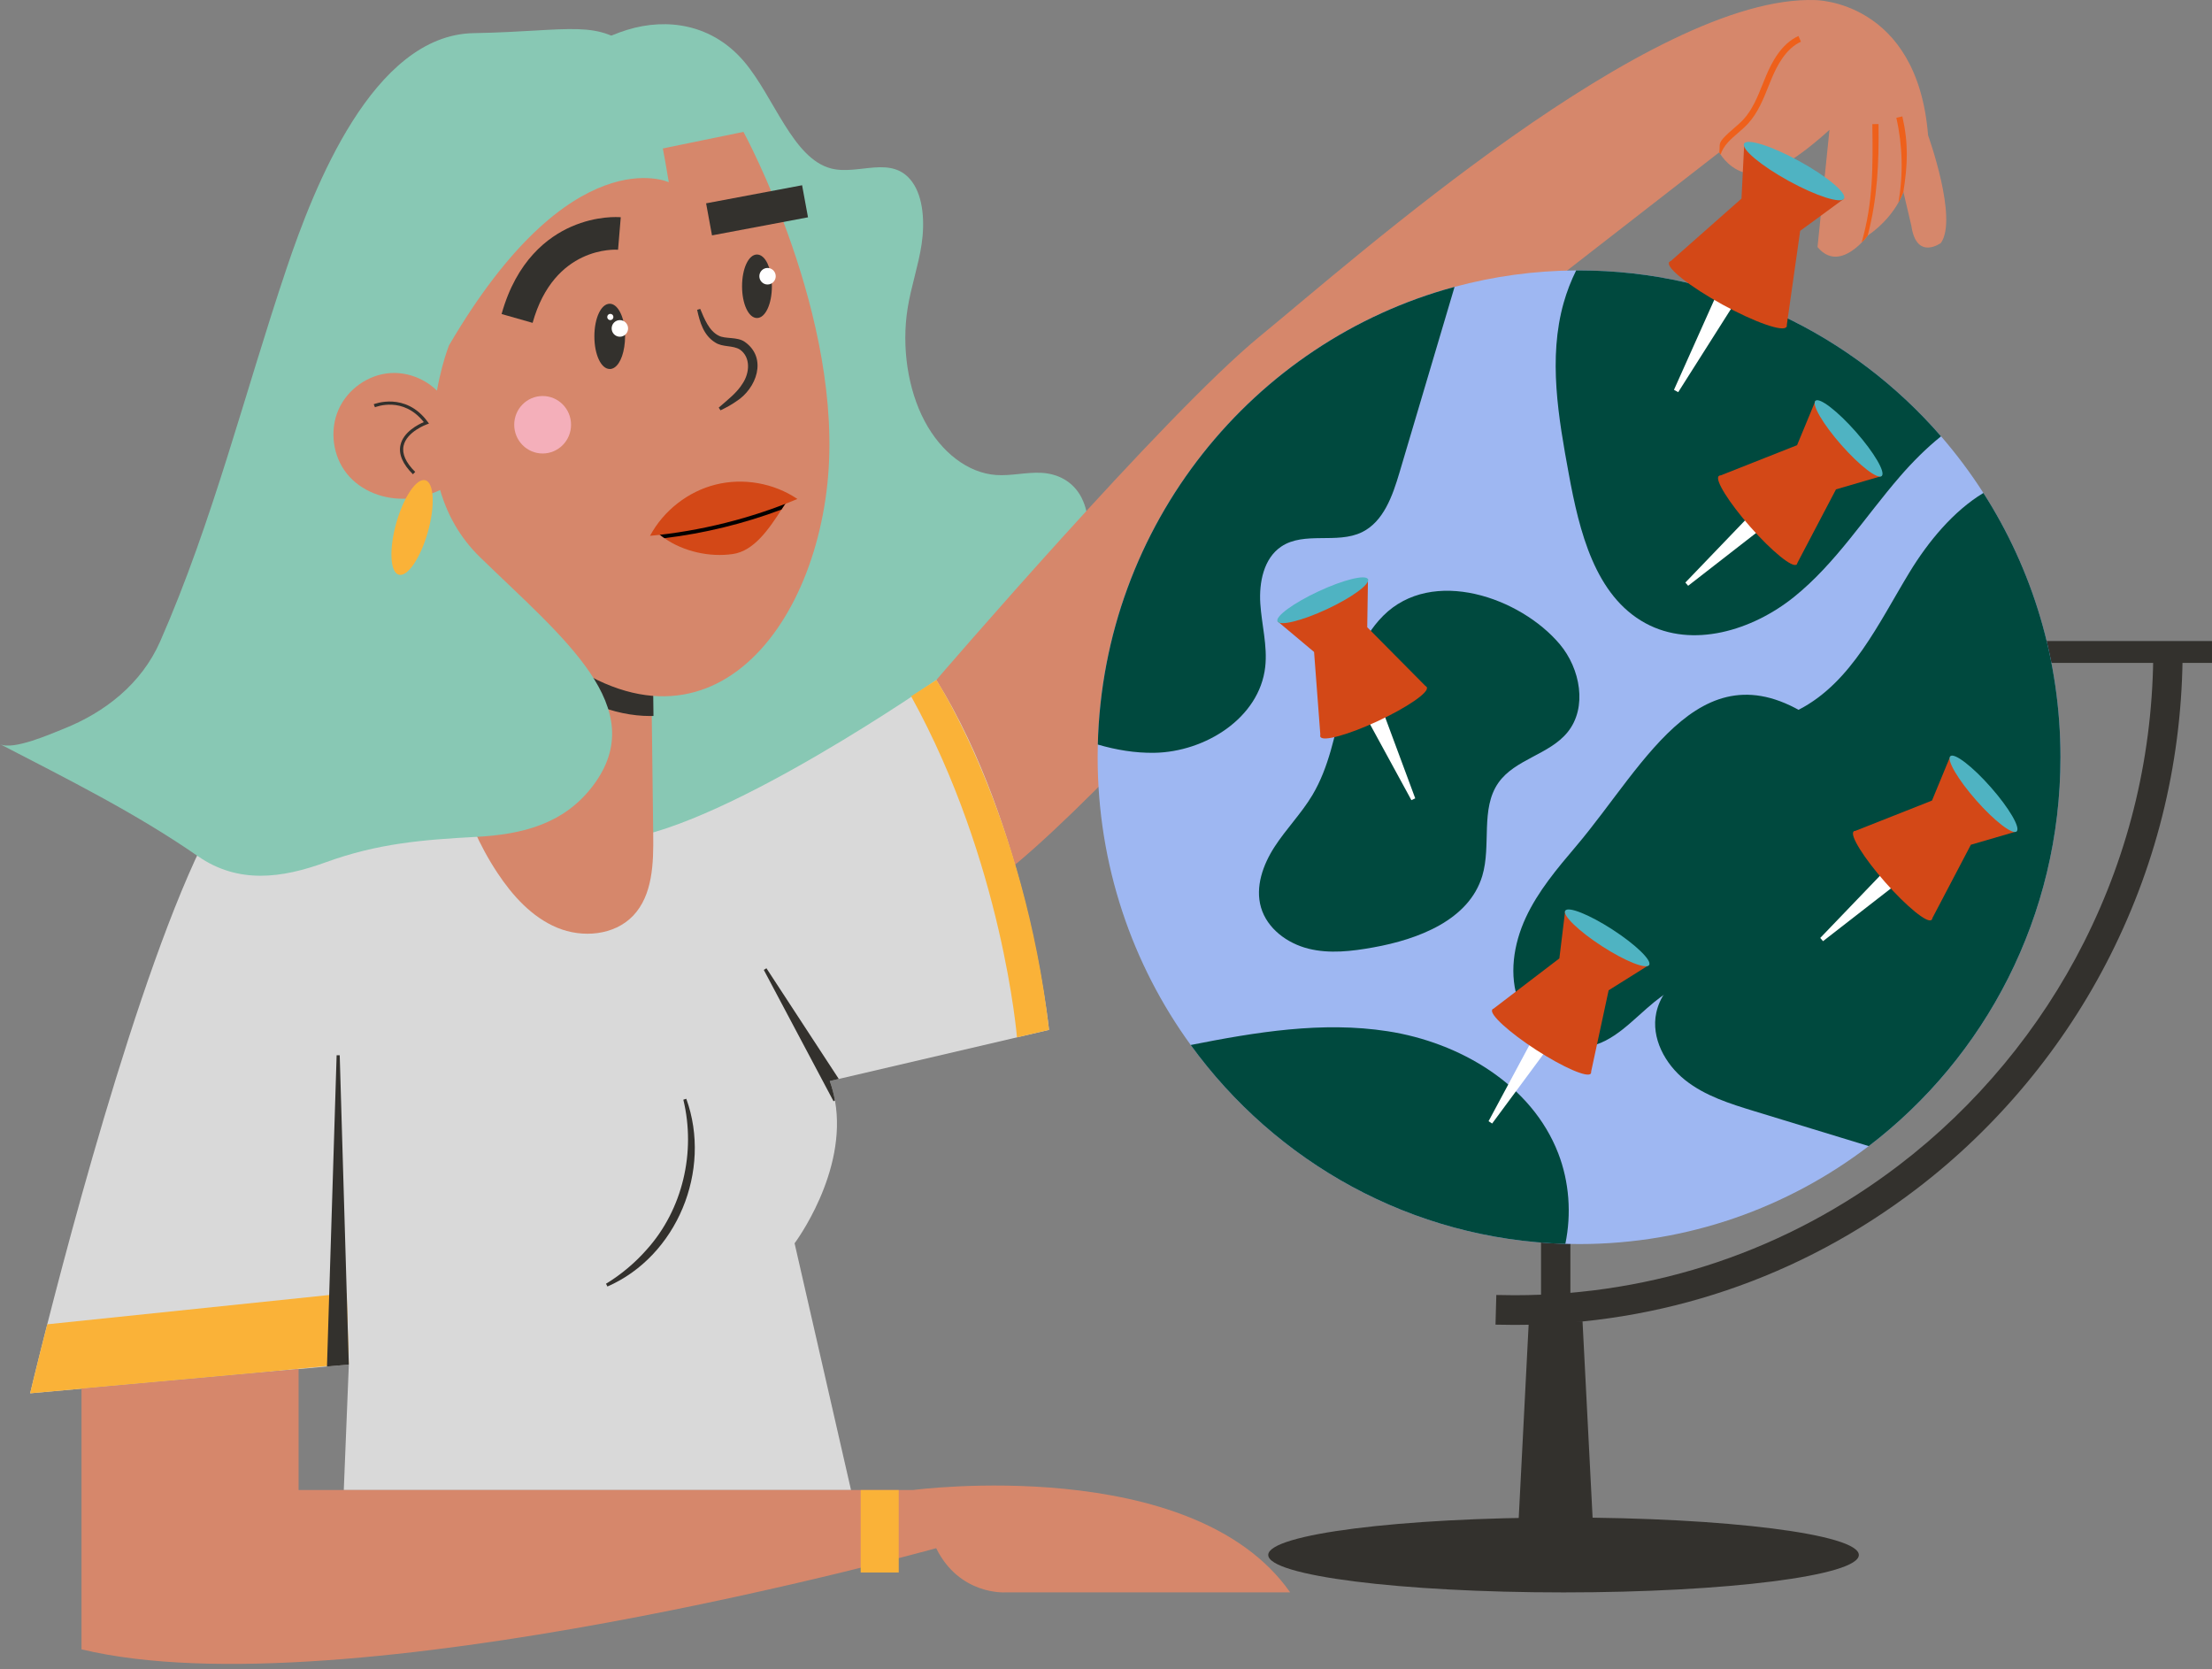 <svg width="334" height="252" viewBox="0 0 334 252" fill="none" xmlns="http://www.w3.org/2000/svg">
<rect x="0" y="0" width="334" height="252" fill="#808080" stroke="none"/>
<g clip-path="url(#clip0_1674_9199)">
<path d="M163.357 75.227C162.018 72.553 159.56 71.506 157.261 71.383C154.962 71.26 152.662 71.878 150.367 71.709C146.179 71.397 142.131 68.332 139.603 63.555C137.075 58.778 136.114 52.378 137.047 46.54C137.569 43.263 138.651 40.202 139.15 36.92C139.649 33.633 139.439 29.818 137.746 27.479C134.705 23.272 129.631 26.522 125.466 25.427C119.682 23.909 116.884 14.624 112.346 9.285C107.56 3.659 100.756 2.641 94.697 4.508C88.638 6.376 83.135 10.78 77.738 15.123L79.912 14.095C78.289 16.774 79.581 21.174 81.628 23.183C83.676 25.192 86.241 25.776 88.452 27.385C92.789 30.535 95.322 37.325 96.287 44.14C97.253 50.954 96.917 57.981 97.029 64.932C97.09 68.841 97.299 72.746 97.645 76.622C94.897 78.872 92.388 81.404 90.233 84.248C84.977 91.204 82.001 100.168 83.261 108.827C84.525 117.49 90.429 125.591 98.661 128.308C106.483 130.887 116.016 127.798 120.289 120.776C121.282 120.729 122.276 120.621 123.255 120.465C137.942 118.154 151.865 107.162 161.048 90.633C162.28 88.421 163.446 86.059 164.019 83.356C164.593 80.654 164.5 77.532 163.352 75.231L163.357 75.227Z" fill="#88C8B4"/>
<path d="M293.06 36.684C293.06 36.684 289.38 39.382 288.605 34.09L287.668 30.101L287.402 28.969C287.402 28.969 287.201 29.62 286.646 30.591C285.896 31.921 284.478 33.864 282.015 35.567C282.015 35.567 281.847 35.798 281.553 36.133C281.241 36.491 280.784 36.972 280.229 37.42C278.69 38.674 276.413 39.702 274.436 37.293L276.241 19.594C276.241 19.594 269.221 26.234 265.28 26.314C262.104 26.375 260.36 24.183 259.8 23.329C259.665 23.122 259.599 22.994 259.599 22.994L258.751 23.654L233.051 43.621C233.051 43.621 165.557 124.417 147.563 134.707C129.574 144.997 141.383 102.654 141.383 102.654C141.383 102.654 175.795 62.598 190.226 50.78C204.656 38.962 249.399 -0.849 274.095 0.014C274.095 0.014 289.506 0.047 291.129 20.429C291.129 20.429 295.681 33.029 293.06 36.684Z" fill="#D6876B"/>
<path d="M119.978 187.699L128.499 224.953H51.91L52.633 206.977L52.67 206.005L49.368 206.302L38.202 207.312L4.551 210.349C4.551 210.349 5.502 206.326 7.135 199.931C12.47 179.012 25.091 132.712 35.427 119.187C48.92 101.531 94.157 126.662 94.157 126.662C110.085 124.483 141.381 102.654 141.381 102.654C155.205 124.917 158.4 155.48 158.4 155.48L126.652 162.889L125.29 163.205C125.64 164.176 125.901 165.157 126.074 166.133C128.028 176.994 119.978 187.699 119.978 187.699Z" fill="#D9D9D9"/>
<path d="M52.666 205.902L49.373 206.222L38.202 207.312L4.551 210.349C4.551 210.349 5.502 206.326 7.135 199.931L49.704 195.508L52.353 195.23L52.666 205.902Z" fill="#FAB238"/>
<path d="M141.384 102.654C141.384 102.654 154.649 123.045 158.403 155.48L153.557 156.612C153.557 156.612 151.412 130.208 137.578 105.12L141.384 102.654Z" fill="#FAB238"/>
<path d="M237.12 185.152H232.689V197.583H237.12V185.152Z" fill="#33312D"/>
<path d="M333.998 96.778H305.51V100.079H333.998V96.778Z" fill="#33312D"/>
<path d="M311.118 114.321C311.118 138.31 299.751 159.616 282.168 173.028C269.999 182.313 254.85 187.817 238.428 187.817C237.738 187.817 237.048 187.807 236.362 187.788C213.135 187.133 192.636 175.461 179.791 157.763C170.953 145.591 165.738 130.571 165.738 114.321C165.738 113.679 165.748 113.043 165.762 112.406C166.601 79.235 189.18 51.525 219.632 43.31C225.49 41.725 231.646 40.862 237.994 40.825H238.428C260.214 40.825 279.766 50.516 293.087 65.87C295.414 68.554 297.555 71.412 299.481 74.425C306.841 85.913 311.118 99.617 311.118 114.321Z" fill="#9EB7F2"/>
<path d="M228.678 200.021C227.717 200.021 226.752 200.007 225.814 199.983L225.936 195.503C226.836 195.527 227.759 195.541 228.678 195.541C249.825 195.541 269.895 188.755 286.718 175.918C298.392 167.015 308.061 155.367 314.679 142.229C321.619 128.459 325.136 113.58 325.136 98.013H329.567C329.567 114.292 325.887 129.854 318.625 144.261C311.704 158.003 301.592 170.184 289.386 179.493C271.788 192.924 250.795 200.021 228.674 200.021H228.678Z" fill="#33312D"/>
<path d="M293.085 65.87C290.837 67.677 288.771 69.756 286.9 71.916C281.602 78.028 277.195 85.045 270.903 90.11C264.615 95.174 255.567 97.943 248.478 94.099C240.833 89.954 238.469 80.202 236.883 71.577C235.306 63.013 233.744 54.076 236.109 45.701C236.584 44.022 237.219 42.386 237.993 40.825H238.427C260.213 40.825 279.764 50.516 293.085 65.87Z" fill="#00493E"/>
<path d="M311.12 114.321C311.12 138.31 299.754 159.616 282.17 173.028C276.424 171.273 270.678 169.519 264.932 167.765C261.247 166.638 257.465 165.464 254.438 163.054C251.411 160.644 249.27 156.687 250.091 152.887C251.093 148.26 255.762 145.652 259.582 142.917C263.402 140.177 267.059 135.353 264.983 131.109C264.918 130.977 264.853 130.85 264.778 130.727C262.688 127.148 257.315 126.313 255.431 122.554C253.533 118.758 256.35 114.094 259.969 111.916C261.117 111.227 262.329 110.689 263.575 110.213C266.261 109.185 269.087 108.449 271.648 107.12C279.61 102.998 283.653 94.076 288.341 86.375C291.149 81.763 294.964 77.146 299.483 74.425C306.843 85.913 311.12 99.617 311.12 114.321Z" fill="#00493E"/>
<path d="M219.632 43.31C216.857 52.652 214.086 61.994 211.316 71.336C210.271 74.859 208.909 78.763 205.63 80.353C201.871 82.173 196.941 80.183 193.466 82.513C190.817 84.286 190.094 87.912 190.299 91.114C190.505 94.316 191.4 97.499 191.041 100.687C190.169 108.407 181.965 113.533 174.278 113.651C171.373 113.693 168.537 113.212 165.762 112.406C166.601 79.235 189.18 51.525 219.632 43.31Z" fill="#00493E"/>
<path d="M208.839 92.981C205.388 96.438 203.835 101.352 202.697 106.129C201.559 110.906 200.663 115.858 198.149 120.06C196.493 122.823 194.203 125.139 192.454 127.841C190.705 130.543 189.502 133.891 190.402 136.989C191.33 140.187 194.357 142.417 197.557 143.219C200.756 144.021 204.124 143.615 207.365 143.03C214.156 141.814 221.815 138.899 223.816 132.231C225.201 127.629 223.498 122.111 226.246 118.183C228.75 114.603 233.946 113.934 236.693 110.543C239.725 106.813 238.615 100.942 235.522 97.263C229.571 90.199 216.278 85.521 208.839 92.977V92.981Z" fill="#00493E"/>
<path d="M237.975 127.761C235.13 131.118 232.247 134.528 230.386 138.532C228.526 142.535 227.789 147.275 229.37 151.396C230.951 155.518 235.256 158.701 239.579 158.046C243.665 157.428 246.576 153.882 249.803 151.264C255.297 146.803 262.289 144.799 268.651 141.724C275.008 138.654 281.29 133.759 282.652 126.77C283.93 120.211 280.32 113.392 275.012 109.407C257.275 96.108 248.656 115.165 237.975 127.761Z" fill="#00493E"/>
<path d="M236.36 187.788C213.133 187.133 192.634 175.461 179.789 157.763C189.63 155.815 199.658 154.155 209.532 155.688C220.423 157.371 231.281 163.742 235.287 174.122C236.957 178.441 237.293 183.252 236.36 187.788Z" fill="#00493E"/>
<path d="M261.696 46.125L253.399 59.207L252.76 58.853L259.098 44.696L261.696 46.125Z" fill="white"/>
<path d="M278.467 29.983L271.816 34.85L269.755 49.365L260.893 44.498L252.031 39.632L262.955 29.983L263.37 21.693" fill="#D34817"/>
<path d="M278.445 29.974C278.888 29.15 275.867 26.626 271.697 24.336C267.528 22.046 263.789 20.858 263.346 21.682C262.904 22.506 265.925 25.03 270.094 27.32C274.264 29.61 278.003 30.798 278.445 29.974Z" fill="#4FB3C2"/>
<path d="M269.738 49.351C270.181 48.527 266.572 45.68 261.679 42.993C256.785 40.305 252.459 38.794 252.016 39.618C251.574 40.442 255.182 43.289 260.076 45.976C264.97 48.664 269.296 50.175 269.738 49.351Z" fill="#D34817"/>
<path d="M95.607 138.239C92.752 141.238 87.925 141.639 84.119 140.05C80.313 138.461 77.398 135.24 75.108 131.778C69.628 123.507 67.062 113.302 67.967 103.385L81.069 100.767L98.279 97.334C98.321 100.838 98.363 104.337 98.41 107.841C98.48 113.901 98.559 119.961 98.634 126.016C98.685 130.331 98.559 135.127 95.607 138.239Z" fill="#D6876B"/>
<path d="M98.411 107.841C93.216 107.907 87.376 105.795 81.07 100.768L98.281 97.334C98.323 100.838 98.365 104.337 98.411 107.841Z" fill="#33312D"/>
<path d="M98.174 108.096C92.657 108.096 86.85 105.7 80.917 100.966L80.488 100.621L98.534 97.023L98.543 97.693C98.585 101.074 98.622 104.451 98.669 107.836V108.091H98.422C98.342 108.091 98.263 108.091 98.179 108.091L98.174 108.096ZM81.659 100.909C87.344 105.337 92.895 107.582 98.156 107.587C98.114 104.29 98.072 100.999 98.035 97.698V97.641L81.659 100.909Z" fill="#33312D"/>
<path d="M112.258 19.91C112.258 19.91 127.575 47.979 124.931 73.043C122.286 98.108 103.173 119.164 77.74 93.283C52.306 67.403 61.718 33.114 61.718 33.114L99.595 22.509L112.258 19.91Z" fill="#D6876B"/>
<path d="M81.936 68.464C84.305 68.464 86.226 66.522 86.226 64.126C86.226 61.73 84.305 59.787 81.936 59.787C79.566 59.787 77.644 61.73 77.644 64.126C77.644 66.522 79.566 68.464 81.936 68.464Z" fill="#F4AFBA"/>
<path d="M118.964 75.472C118.657 75.934 118.335 76.424 118.008 76.924C116.096 79.862 113.866 83.182 110.644 83.644C107.188 84.144 103.223 83.286 100.322 81.249C100.056 81.069 99.804 80.876 99.566 80.678C105.984 78.712 111.292 76.901 118.964 75.472Z" fill="#D34817"/>
<path d="M118.96 75.472C118.652 75.934 118.33 76.424 118.004 76.924C112.351 79.056 106.301 80.527 100.322 81.249C100.056 81.069 99.804 80.876 99.566 80.678C105.984 78.712 111.292 76.901 118.964 75.472H118.96Z" fill="#020101"/>
<path d="M120.404 75.33C116.826 72.92 112.237 72.114 108.062 73.156C103.888 74.198 100.199 77.08 98.147 80.895C105.688 80.192 113.412 78.273 120.404 75.33Z" fill="#D34817"/>
<path d="M116.342 43.216C116.342 45.743 115.427 47.8 114.299 47.8C113.17 47.8 112.256 45.743 112.256 43.216C112.256 40.688 113.17 38.637 114.299 38.637C114.835 38.637 115.325 39.099 115.689 39.858C116.029 40.566 116.258 41.523 116.323 42.603C116.337 42.806 116.342 43.008 116.342 43.216Z" fill="#33312D"/>
<path d="M114.3 48.012C113.036 48.012 112.047 45.904 112.047 43.216C112.047 40.528 113.036 38.424 114.3 38.424C114.906 38.424 115.466 38.901 115.881 39.764C116.24 40.514 116.473 41.518 116.534 42.589C116.548 42.796 116.552 42.999 116.552 43.216C116.552 45.904 115.564 48.012 114.3 48.012ZM114.3 38.854C113.306 38.854 112.467 40.853 112.467 43.22C112.467 45.588 113.306 47.587 114.3 47.587C115.293 47.587 116.133 45.588 116.133 43.22C116.133 43.013 116.123 42.815 116.114 42.617C116.058 41.603 115.839 40.655 115.503 39.952C115.162 39.24 114.738 38.854 114.3 38.854Z" fill="#33312D"/>
<path d="M115.894 42.952C116.577 42.952 117.13 42.392 117.13 41.702C117.13 41.012 116.577 40.452 115.894 40.452C115.212 40.452 114.658 41.012 114.658 41.702C114.658 42.392 115.212 42.952 115.894 42.952Z" fill="white"/>
<path d="M94.165 50.78C94.165 51.322 94.123 51.841 94.048 52.322C93.768 54.166 92.984 55.491 92.066 55.491C90.904 55.491 89.967 53.383 89.967 50.78C89.967 48.176 90.904 46.073 92.066 46.073C93.11 46.073 93.978 47.78 94.136 50.016C94.155 50.261 94.165 50.52 94.165 50.78Z" fill="#33312D"/>
<path d="M92.066 55.708C90.765 55.708 89.748 53.543 89.748 50.78C89.748 48.016 90.765 45.856 92.066 45.856C93.218 45.856 94.184 47.601 94.356 50.002C94.375 50.233 94.384 50.497 94.384 50.78C94.384 51.317 94.342 51.846 94.263 52.359C93.95 54.397 93.088 55.712 92.066 55.712V55.708ZM92.066 46.29C91.045 46.29 90.182 48.346 90.182 50.78C90.182 53.213 91.045 55.269 92.066 55.269C92.84 55.269 93.568 54.043 93.834 52.289C93.908 51.798 93.95 51.294 93.95 50.78C93.95 50.506 93.941 50.256 93.922 50.035C93.773 47.936 92.957 46.29 92.066 46.29Z" fill="#33312D"/>
<path d="M92.154 48.328C92.412 48.328 92.62 48.116 92.62 47.856C92.62 47.596 92.412 47.384 92.154 47.384C91.896 47.384 91.688 47.596 91.688 47.856C91.688 48.116 91.896 48.328 92.154 48.328Z" fill="white"/>
<path d="M93.596 50.836C94.281 50.836 94.837 50.275 94.837 49.582C94.837 48.889 94.281 48.328 93.596 48.328C92.911 48.328 92.356 48.889 92.356 49.582C92.356 50.275 92.911 50.836 93.596 50.836Z" fill="white"/>
<path d="M80.421 48.743L75.738 47.408C77.996 39.321 82.72 35.765 86.284 34.209C90.113 32.534 93.373 32.766 93.732 32.798L93.322 37.703C92.93 37.675 83.667 37.114 80.421 48.743Z" fill="#33312D"/>
<path d="M96.121 7.932C96.121 7.932 98.145 10.351 100.986 27.512C100.986 27.512 86.228 20.646 67.791 52.152C67.791 52.152 59.928 71.906 72.497 84.135C85.067 96.363 98.453 106.818 89.526 118.631C85.114 124.469 78.729 125.978 71.942 126.341C63.771 126.78 57.013 127.331 49.158 130.189C42.531 132.599 35.973 133.481 29.886 129.26C20.427 122.701 10.143 117.603 -0.006 112.335C1.953 113.349 7.83 110.732 9.602 110.029C15.815 107.563 21.36 103.248 24.173 96.858C32.158 78.711 36.938 59.306 43.272 40.518C47.386 28.309 56.318 5.272 71.513 5.003C86.378 4.739 90.319 2.688 96.112 7.932H96.121Z" fill="#88C8B4"/>
<path d="M67.469 60.848C65.743 57.924 62.333 56.109 58.971 56.321C55.608 56.533 52.45 58.764 51.098 61.881C49.74 64.998 50.253 68.86 52.371 71.506C54.512 74.18 58.07 75.481 61.466 75.274C64.861 75.066 68.084 73.482 70.687 71.26" fill="#D6876B"/>
<path d="M105.725 46.625C106.355 48.125 107.05 49.945 108.519 50.676C109.545 51.218 111.318 50.803 112.47 51.619C115.926 54.072 114.219 58.669 111.173 60.593C110.408 61.131 109.606 61.56 108.79 61.947L108.524 61.537C109.886 60.353 111.304 59.268 112.148 57.868C113.188 56.307 113.379 53.954 111.737 52.784C110.651 52.086 109.126 52.459 107.983 51.7C106.229 50.62 105.665 48.62 105.264 46.776L105.73 46.635L105.725 46.625Z" fill="#33312D"/>
<path d="M121.111 27.967L106.617 30.696L107.509 35.536L122.003 32.807L121.111 27.967Z" fill="#33312D"/>
<path d="M64.603 80.319C65.713 76.381 65.547 72.882 64.232 72.503C62.917 72.123 60.95 75.008 59.839 78.945C58.728 82.882 58.894 86.381 60.21 86.761C61.525 87.14 63.492 84.256 64.603 80.319Z" fill="#FAB238"/>
<path d="M62.353 71.605C60.795 70.053 60.161 68.573 60.469 67.191C60.907 65.205 63.155 64.078 63.99 63.725C60.879 59.787 56.789 61.414 56.616 61.485L56.43 61.027C56.476 61.008 61.215 59.103 64.578 63.682L64.774 63.951L64.461 64.059C64.429 64.069 61.411 65.163 60.94 67.294C60.674 68.497 61.262 69.827 62.694 71.246L62.353 71.595V71.605Z" fill="#33312D"/>
<path d="M265.579 80.136L254.903 88.436L254.479 87.95L263.858 78.183L265.579 80.136Z" fill="white"/>
<path d="M284.133 71.864L277.225 73.878L271.269 85.224L265.392 78.556L259.516 71.888L271.348 67.21L274.124 60.504" fill="#D34817"/>
<path d="M284.131 71.865C284.739 71.318 282.992 68.331 280.228 65.194C277.465 62.057 274.732 59.957 274.124 60.505C273.516 61.052 275.264 64.039 278.027 67.176C280.791 70.313 283.524 72.413 284.131 71.865Z" fill="#4FB3C2"/>
<path d="M271.265 85.225C271.873 84.678 269.735 81.248 266.491 77.564C263.246 73.881 260.123 71.338 259.515 71.886C258.907 72.433 261.045 75.863 264.289 79.547C267.534 83.23 270.658 85.773 271.265 85.225Z" fill="#D34817"/>
<path d="M285.946 133.792L275.27 142.087L274.846 141.602L284.225 131.835L285.946 133.792Z" fill="white"/>
<path d="M304.505 125.516L297.592 127.53L291.636 138.876L285.76 132.208L279.883 125.54L291.72 120.862L294.491 114.156" fill="#D34817"/>
<path d="M304.504 125.521C305.112 124.973 303.365 121.986 300.601 118.849C297.838 115.712 295.105 113.613 294.497 114.16C293.889 114.707 295.637 117.694 298.4 120.831C301.164 123.969 303.897 126.068 304.504 125.521Z" fill="#4FB3C2"/>
<path d="M291.638 138.882C292.246 138.335 290.109 134.905 286.864 131.221C283.619 127.537 280.496 124.995 279.888 125.542C279.28 126.09 281.418 129.52 284.662 133.203C287.907 136.887 291.031 139.429 291.638 138.882Z" fill="#D34817"/>
<path d="M208.964 107.785L213.693 120.527L213.115 120.8L206.613 108.879L208.964 107.785Z" fill="white"/>
<path d="M206.557 87.426L206.445 94.694L215.438 103.767L207.415 107.502L199.388 111.237L198.418 98.428L192.887 93.788" fill="#D34817"/>
<path d="M200.34 91.975C204.114 90.219 206.898 88.189 206.558 87.442C206.218 86.694 202.882 87.511 199.108 89.267C195.333 91.024 192.549 93.053 192.89 93.801C193.23 94.549 196.565 93.731 200.34 91.975Z" fill="#4FB3C2"/>
<path d="M208.033 108.87C212.465 106.808 215.782 104.53 215.441 103.782C215.101 103.035 211.232 104.1 206.8 106.162C202.368 108.224 199.051 110.502 199.391 111.25C199.732 111.998 203.6 110.932 208.033 108.87Z" fill="#D34817"/>
<path d="M233.364 158.715L225.305 169.618L224.764 169.269L231.186 157.305L233.364 158.715Z" fill="white"/>
<path d="M249.01 145.676L242.895 149.505L240.195 162.054L232.756 157.239L225.316 152.429L235.456 144.69L236.333 137.475" fill="#D34817"/>
<path d="M249.014 145.689C249.453 144.996 246.972 142.598 243.472 140.333C239.973 138.069 236.78 136.795 236.341 137.488C235.903 138.181 238.384 140.579 241.883 142.844C245.383 145.108 248.576 146.382 249.014 145.689Z" fill="#4FB3C2"/>
<path d="M240.203 162.071C240.641 161.378 237.666 158.66 233.557 156.001C229.448 153.342 225.761 151.749 225.322 152.442C224.883 153.135 227.859 155.852 231.968 158.512C236.077 161.171 239.764 162.764 240.203 162.071Z" fill="#D34817"/>
<path d="M238.953 199.479L240.637 232.31H229.158L230.842 199.479H238.953Z" fill="#33312D"/>
<path d="M236.087 240.407C260.712 240.407 280.675 237.876 280.675 234.753C280.675 231.63 260.712 229.099 236.087 229.099C211.461 229.099 191.498 231.63 191.498 234.753C191.498 237.876 211.461 240.407 236.087 240.407Z" fill="#33312D"/>
<path d="M45.086 206.689V224.949H137.855C137.855 224.949 180.046 219.342 194.808 240.402H151.74C151.74 240.402 144.865 240.836 141.357 233.73C141.357 233.73 52.003 258.596 12.307 248.999V209.646L45.09 206.689H45.086Z" fill="#D6876B"/>
<path d="M52.671 206.005L49.369 206.303L49.374 206.222L49.705 195.508L50.829 159.314H51.295L52.354 195.23L52.667 205.902L52.671 206.005Z" fill="#33312D"/>
<path d="M103.626 165.883C107.544 176.692 102.217 189.641 91.719 194.225L91.504 193.806C93.822 192.396 95.893 190.646 97.66 188.637C103.085 182.605 105.1 173.919 103.178 166.02L103.626 165.883Z" fill="#33312D"/>
<path d="M125.291 163.205C125.64 164.176 125.902 165.157 126.074 166.133L125.86 166.261L115.328 146.426L115.729 146.181L126.653 162.889L125.291 163.205Z" fill="#33312D"/>
<path d="M135.705 224.953H129.959V237.398H135.705V224.953Z" fill="#FAB238"/>
<path d="M283.647 18.726C283.727 24.607 283.489 29.884 282.015 35.567C281.702 35.925 281.66 36.123 281.105 36.571C282.845 30.502 282.803 25.069 282.715 18.741L283.647 18.726Z" fill="#EE601B"/>
<path d="M287.399 28.969C287.399 28.969 287.199 29.62 286.644 30.591C287.395 26.371 287.287 21.952 286.336 17.783L287.245 17.571C288.178 21.65 288.057 24.824 287.399 28.969Z" fill="#EE601B"/>
<path d="M271.936 6.296C269.632 7.347 268.317 9.936 267.533 11.794C267.351 12.223 267.179 12.652 267.006 13.086C266.227 15.029 265.416 17.034 263.979 18.618C263.489 19.16 262.934 19.637 262.403 20.094C261.862 20.561 261.349 21.004 260.892 21.509C260.369 22.089 259.996 22.711 259.8 23.324C259.665 23.122 259.6 22.994 259.6 22.994C259.758 22.056 259.408 21.754 260.206 20.872C260.7 20.325 261.255 19.844 261.796 19.377C262.333 18.915 262.841 18.481 263.294 17.981C264.618 16.524 265.392 14.595 266.143 12.733C266.316 12.294 266.493 11.855 266.675 11.426C267.524 9.422 268.951 6.621 271.554 5.437L271.936 6.296Z" fill="#EE601B"/>
</g>
<defs>
<clipPath id="clip0_1674_9199">
<rect width="334" height="251.202" fill="white"/>
</clipPath>
</defs>
</svg>
